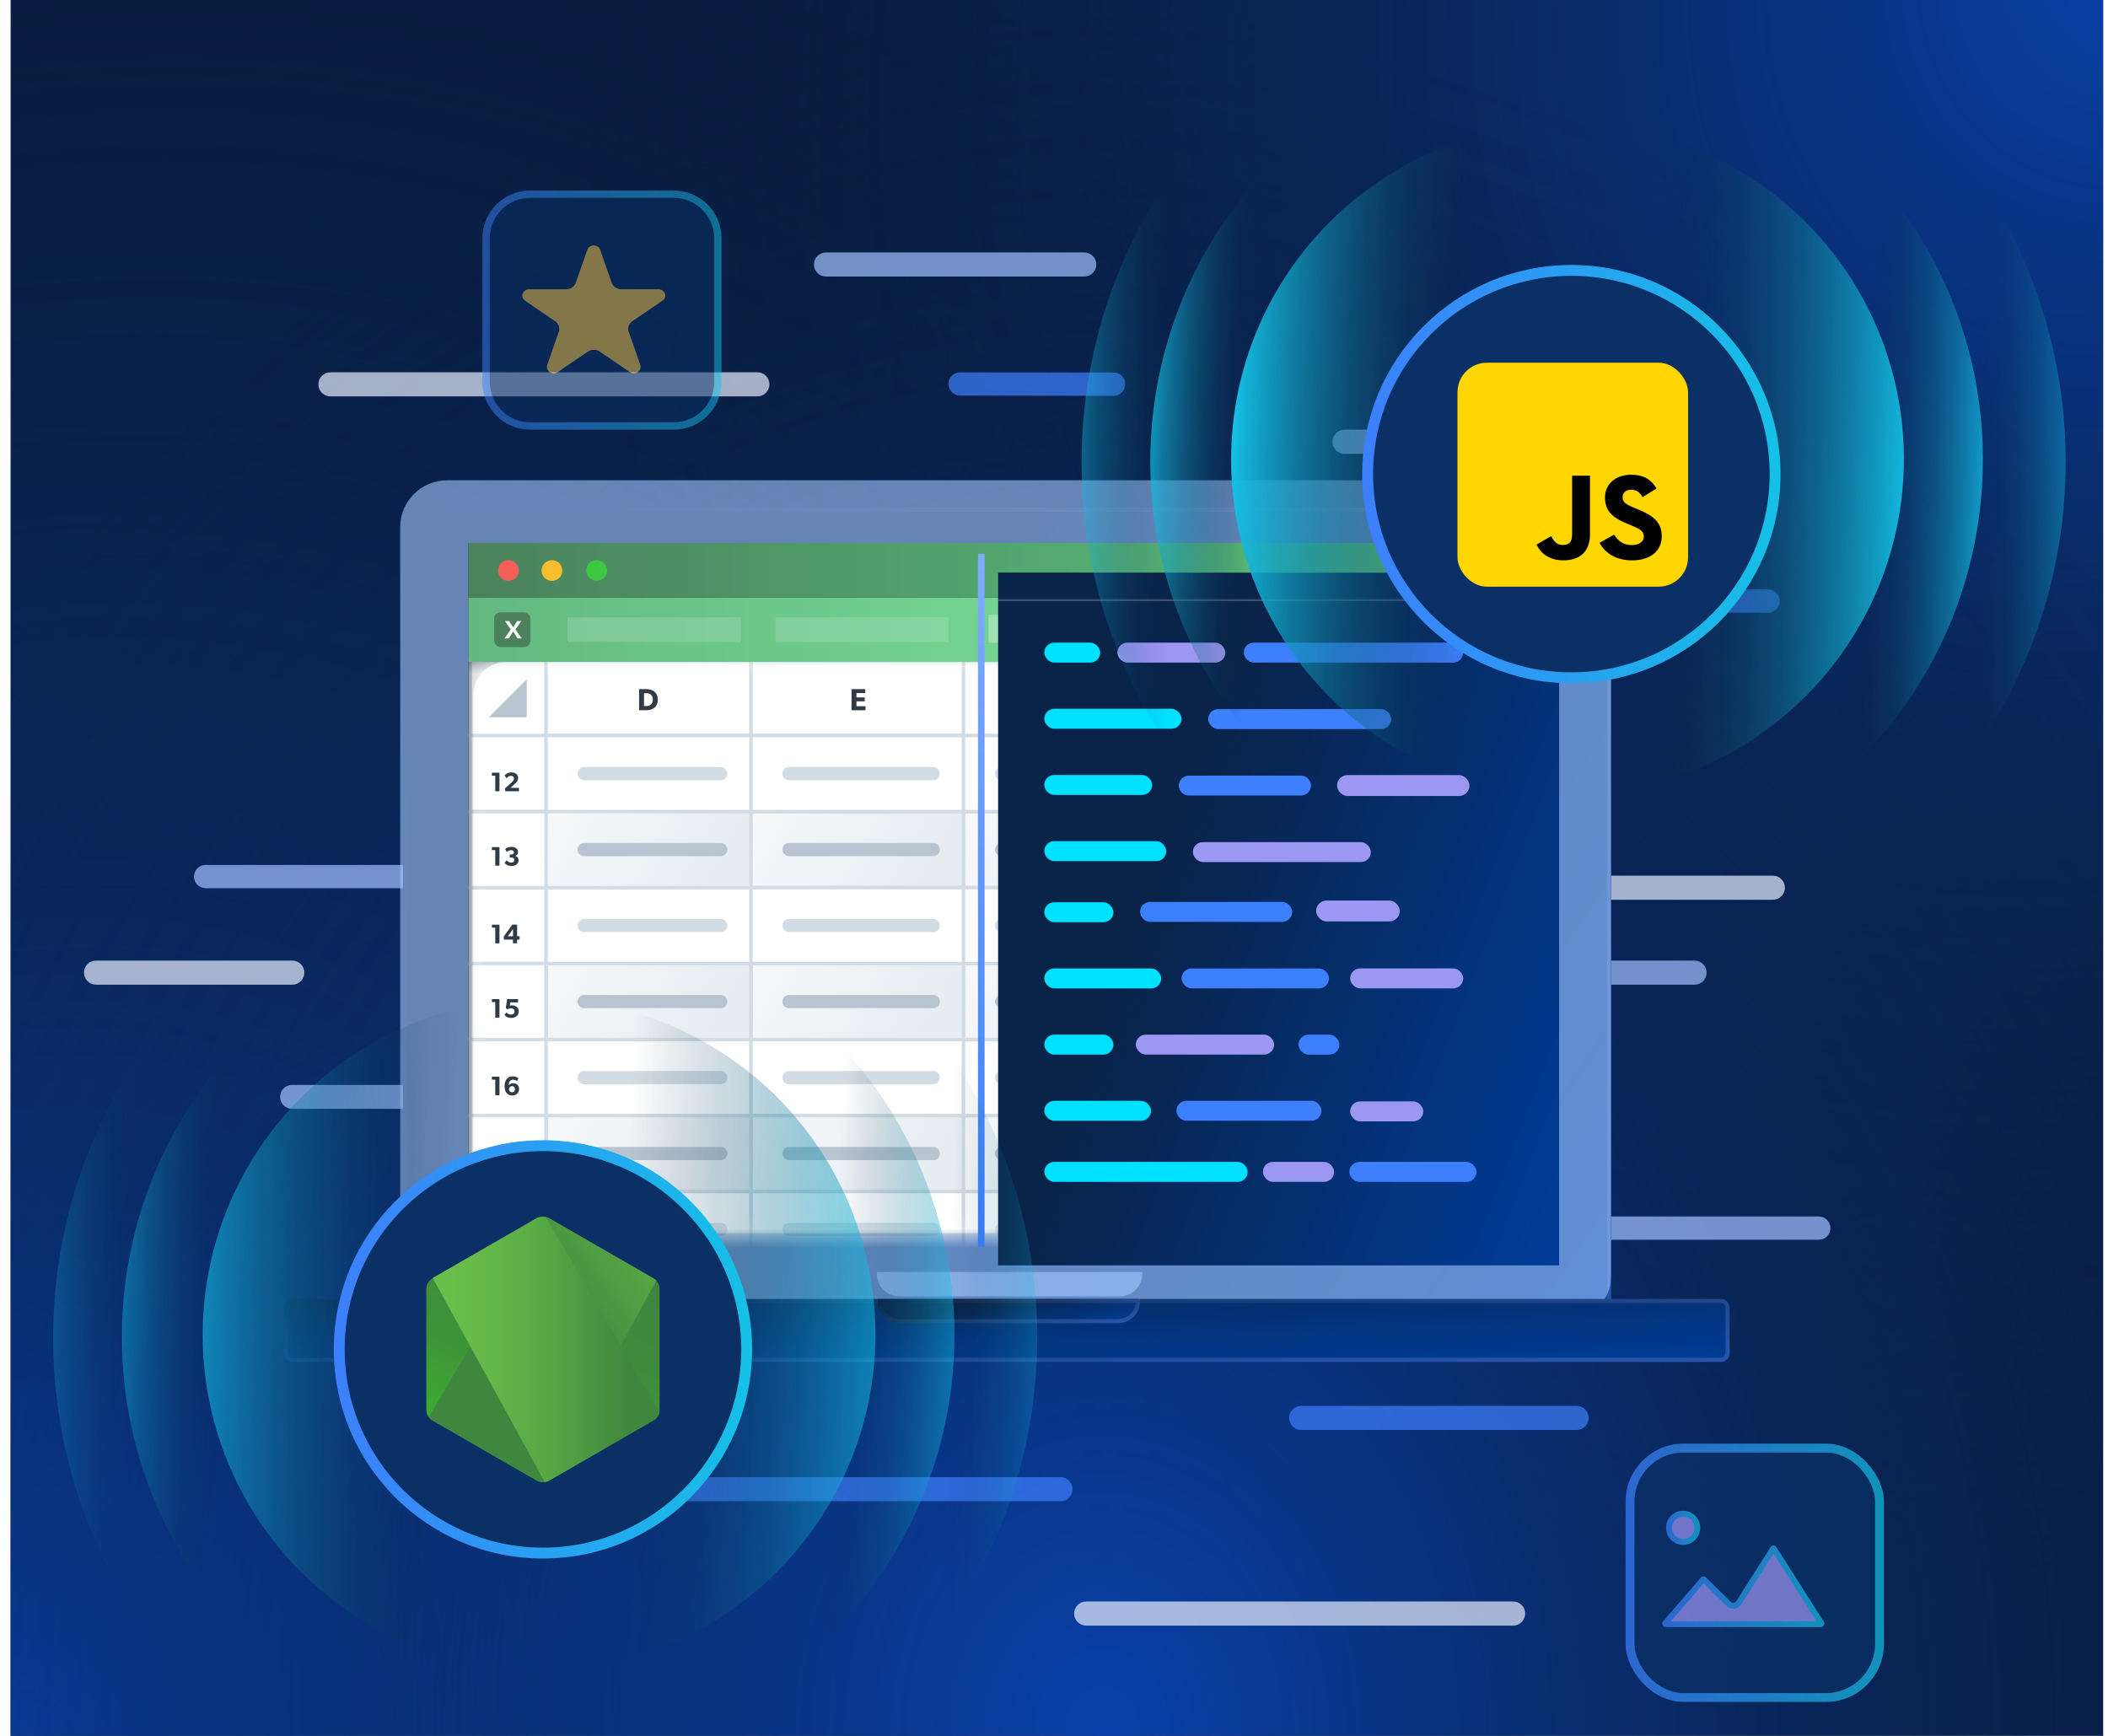 <svg width="136" height="112" viewBox="0 0 136 112" fill="none" xmlns="http://www.w3.org/2000/svg">
<g clip-path="url(#clip0_8216_231)">
<rect width="135" height="112" transform="translate(0.686)" fill="#091E42"/>
<rect width="135" height="112" transform="translate(0.686)" fill="url(#paint0_radial_8216_231)"/>
<rect width="135" height="112" transform="translate(0.686)" fill="url(#paint1_radial_8216_231)"/>
<rect width="135" height="112" transform="translate(0.686)" fill="url(#paint2_radial_8216_231)"/>
<g style="mix-blend-mode:color-dodge" opacity="0.7">
<path d="M48.863 24.02H21.316C20.887 24.02 20.539 24.369 20.539 24.798C20.539 25.227 20.887 25.576 21.316 25.576H48.863C49.292 25.576 49.641 25.227 49.641 24.798C49.641 24.369 49.292 24.02 48.863 24.02Z" fill="#E7EEFF"/>
<path d="M97.622 103.331H70.075C69.646 103.331 69.298 103.679 69.298 104.109C69.298 104.538 69.646 104.886 70.075 104.886H97.622C98.051 104.886 98.399 104.538 98.399 104.109C98.399 103.679 98.051 103.331 97.622 103.331Z" fill="#E7EEFF"/>
<path d="M100.164 72.936H52.846C52.416 72.936 52.068 73.285 52.068 73.714C52.068 74.144 52.416 74.492 52.846 74.492H100.164C100.593 74.492 100.941 74.144 100.941 73.714C100.941 73.285 100.593 72.936 100.164 72.936Z" fill="#9FC0FF"/>
<path d="M69.951 16.288H53.29C52.861 16.288 52.512 16.636 52.512 17.066C52.512 17.495 52.861 17.843 53.29 17.843H69.951C70.381 17.843 70.729 17.495 70.729 17.066C70.729 16.636 70.381 16.288 69.951 16.288Z" fill="#9FC0FF"/>
<path d="M103.401 27.724H86.74C86.31 27.724 85.962 28.072 85.962 28.501C85.962 28.931 86.31 29.279 86.74 29.279H103.401C103.83 29.279 104.178 28.931 104.178 28.501C104.178 28.072 103.83 27.724 103.401 27.724Z" fill="#9FC0FF"/>
<path d="M41.94 90.678H25.945C25.516 90.678 25.168 91.026 25.168 91.456C25.168 91.885 25.516 92.233 25.945 92.233H41.94C42.37 92.233 42.718 91.885 42.718 91.456C42.718 91.026 42.37 90.678 41.94 90.678Z" fill="#9FC0FF"/>
<path d="M40.627 41.613H30.186C29.757 41.613 29.409 41.961 29.409 42.391C29.409 42.82 29.757 43.168 30.186 43.168H40.627C41.057 43.168 41.405 42.82 41.405 42.391C41.405 41.961 41.057 41.613 40.627 41.613Z" fill="#3D7FFC"/>
<path d="M117.341 78.49H59.706C59.291 78.49 58.955 78.826 58.955 79.241C58.955 79.656 59.291 79.992 59.706 79.992H117.341C117.756 79.992 118.092 79.656 118.092 79.241C118.092 78.826 117.756 78.49 117.341 78.49Z" fill="#9FC0FF"/>
<path d="M114.067 38.034L83.717 38.008C83.303 38.008 82.966 38.343 82.966 38.758C82.965 39.172 83.301 39.509 83.716 39.51L114.066 39.535C114.48 39.536 114.817 39.2 114.817 38.786C114.818 38.371 114.482 38.034 114.067 38.034Z" fill="#3D7FFC"/>
<path d="M71.844 24.036L61.945 24.022C61.531 24.021 61.194 24.357 61.193 24.771C61.193 25.186 61.529 25.523 61.943 25.523L71.842 25.538C72.257 25.538 72.593 25.203 72.594 24.788C72.594 24.373 72.259 24.037 71.844 24.036Z" fill="#3D7FFC"/>
<path d="M57.066 84.71H35.962C35.533 84.71 35.185 85.059 35.185 85.488C35.185 85.917 35.533 86.266 35.962 86.266H57.066C57.496 86.266 57.844 85.917 57.844 85.488C57.844 85.059 57.496 84.71 57.066 84.71Z" fill="#E7EEFF"/>
<path d="M55.233 33.836H33.662C33.247 33.836 32.911 34.173 32.911 34.587C32.911 35.002 33.247 35.338 33.662 35.338H55.233C55.647 35.338 55.983 35.002 55.983 34.587C55.983 34.173 55.647 33.836 55.233 33.836Z" fill="#E7EEFF"/>
<path d="M77.185 33.836H61.886C61.471 33.836 61.135 34.173 61.135 34.587C61.135 35.002 61.471 35.338 61.886 35.338H77.185C77.6 35.338 77.936 35.002 77.936 34.587C77.936 34.173 77.6 33.836 77.185 33.836Z" fill="#3D7FFC"/>
<path d="M83.28 42.502H55.733C55.304 42.502 54.956 42.85 54.956 43.279C54.956 43.709 55.304 44.057 55.733 44.057H83.28C83.71 44.057 84.058 43.709 84.058 43.279C84.058 42.85 83.71 42.502 83.28 42.502Z" fill="#9FC0FF"/>
<path d="M57.909 55.806H13.266C12.851 55.806 12.515 56.142 12.515 56.557C12.515 56.972 12.851 57.308 13.266 57.308H57.909C58.324 57.308 58.66 56.972 58.66 56.557C58.66 56.142 58.324 55.806 57.909 55.806Z" fill="#9FC0FF"/>
<path d="M93.42 51.794H30.856C30.442 51.794 30.105 52.131 30.105 52.545C30.105 52.96 30.442 53.296 30.856 53.296H93.42C93.835 53.296 94.171 52.96 94.171 52.545C94.171 52.131 93.835 51.794 93.42 51.794Z" fill="#3D7FFC"/>
<path d="M96.225 56.493H33.662C33.247 56.493 32.911 56.829 32.911 57.243C32.911 57.658 33.247 57.994 33.662 57.994H96.225C96.64 57.994 96.976 57.658 96.976 57.243C96.976 56.829 96.64 56.493 96.225 56.493Z" fill="#9FC0FF"/>
<path d="M114.379 56.499H101.717C101.287 56.499 100.939 56.847 100.939 57.276C100.939 57.706 101.287 58.054 101.717 58.054H114.379C114.809 58.054 115.157 57.706 115.157 57.276C115.157 56.847 114.809 56.499 114.379 56.499Z" fill="#E7EEFF"/>
<path d="M18.858 61.978H6.195C5.765 61.978 5.417 62.327 5.417 62.756C5.417 63.185 5.765 63.534 6.195 63.534H18.858C19.287 63.534 19.635 63.185 19.635 62.756C19.635 62.327 19.287 61.978 18.858 61.978Z" fill="#E7EEFF"/>
<path d="M55.36 61.978H48.473C48.044 61.978 47.696 62.327 47.696 62.756C47.696 63.185 48.044 63.534 48.473 63.534H55.36C55.789 63.534 56.137 63.185 56.137 62.756C56.137 62.327 55.789 61.978 55.36 61.978Z" fill="#E7EEFF"/>
<path d="M77.185 62.046H61.886C61.471 62.046 61.135 62.382 61.135 62.797C61.135 63.211 61.471 63.548 61.886 63.548H77.185C77.6 63.548 77.936 63.211 77.936 62.797C77.936 62.382 77.6 62.046 77.185 62.046Z" fill="#3D7FFC"/>
<path d="M109.325 61.978H84.888C84.459 61.978 84.111 62.327 84.111 62.756C84.111 63.185 84.459 63.534 84.888 63.534H109.325C109.754 63.534 110.102 63.185 110.102 62.756C110.102 62.327 109.754 61.978 109.325 61.978Z" fill="#9FC0FF"/>
<path d="M101.719 90.709H83.947C83.517 90.709 83.169 91.057 83.169 91.486C83.169 91.915 83.517 92.263 83.947 92.263H101.719C102.148 92.263 102.496 91.915 102.496 91.486C102.496 91.057 102.148 90.709 101.719 90.709Z" fill="#3D7FFC"/>
<path d="M68.416 95.307H43.536C43.106 95.307 42.758 95.655 42.758 96.085C42.758 96.514 43.106 96.862 43.536 96.862H68.416C68.846 96.862 69.194 96.514 69.194 96.085C69.194 95.655 68.846 95.307 68.416 95.307Z" fill="#3D7FFC"/>
<path d="M99.695 70.002H18.841C18.415 70.002 18.07 70.347 18.07 70.773C18.07 71.2 18.415 71.545 18.841 71.545H99.695C100.121 71.545 100.466 71.2 100.466 70.773C100.466 70.347 100.121 70.002 99.695 70.002Z" fill="#9FC0FF"/>
</g>
<g filter="url(#filter0_bd_8216_231)">
<path d="M100.925 30.988H29.017C27.347 30.988 25.993 32.34 25.993 34.008V82.46C25.993 84.128 27.347 85.48 29.017 85.48H100.925C102.594 85.48 103.948 84.128 103.948 82.46V34.008C103.948 32.34 102.594 30.988 100.925 30.988Z" fill="url(#paint3_linear_8216_231)"/>
<path d="M29.017 31.122H100.925C102.521 31.122 103.814 32.414 103.814 34.008V82.46C103.814 84.054 102.521 85.346 100.925 85.346H29.017C27.421 85.346 26.127 84.054 26.127 82.46V34.008C26.127 32.414 27.421 31.122 29.017 31.122Z" stroke="url(#paint4_linear_8216_231)" stroke-opacity="0.2" stroke-width="0.267"/>
</g>
<g style="mix-blend-mode:overlay">
<path d="M100.902 30.988H28.85C27.177 30.988 25.82 32.337 25.82 34.001V82.341C25.82 84.005 27.177 85.354 28.85 85.354H100.902C102.575 85.354 103.932 84.005 103.932 82.341V34.001C103.932 32.337 102.575 30.988 100.902 30.988Z" fill="#A2C6FF" fill-opacity="0.6"/>
</g>
<path d="M99.839 35.05H30.216V79.579H99.839V35.05Z" fill="#24303E"/>
<g filter="url(#filter1_bd_8216_231)">
<path d="M111.588 82.651C111.588 82.317 111.352 82.046 111.061 82.046H64.955H18.849C18.558 82.046 18.322 82.317 18.322 82.651V85.502C18.322 85.836 18.558 86.107 18.849 86.107H111.061C111.352 86.107 111.588 85.836 111.588 85.502V82.651Z" fill="url(#paint5_linear_8216_231)"/>
<path d="M111.061 82.18C111.261 82.18 111.454 82.373 111.454 82.651V85.502C111.454 85.78 111.261 85.974 111.061 85.974H18.849C18.648 85.974 18.456 85.78 18.456 85.502V82.651C18.456 82.373 18.648 82.18 18.849 82.18H64.955H111.061Z" stroke="url(#paint6_linear_8216_231)" stroke-opacity="0.2" stroke-width="0.267"/>
</g>
<g filter="url(#filter2_bd_8216_231)">
<path d="M56.616 82.046H73.427C73.498 82.046 73.556 82.104 73.556 82.175C73.556 82.556 73.404 82.921 73.134 83.191C72.865 83.46 72.499 83.612 72.117 83.612H58.058C57.676 83.612 57.31 83.46 57.041 83.191C56.771 82.921 56.619 82.556 56.619 82.175V82.049C56.619 82.047 56.618 82.046 56.616 82.046Z" fill="url(#paint7_linear_8216_231)"/>
<path d="M57.135 83.096C56.892 82.853 56.754 82.523 56.753 82.18H73.422C73.421 82.523 73.284 82.853 73.04 83.096C72.795 83.341 72.463 83.478 72.117 83.478H58.058C57.712 83.478 57.38 83.341 57.135 83.096Z" stroke="url(#paint8_linear_8216_231)" stroke-opacity="0.2" stroke-width="0.267"/>
</g>
<g style="mix-blend-mode:overlay">
<path d="M56.565 82.073H73.687V82.202C73.687 82.583 73.534 82.949 73.261 83.218C72.989 83.488 72.619 83.639 72.233 83.639H58.023C57.637 83.639 57.267 83.488 56.995 83.218C56.722 82.949 56.569 82.583 56.569 82.202V82.073H56.565Z" fill="#A2C6FF" fill-opacity="0.6"/>
</g>
<path d="M30.647 44.837C30.647 43.724 31.549 42.822 32.662 42.822H97.969V79.461H30.647V44.837Z" fill="white" stroke="#D2DCE4" stroke-width="0.221"/>
<rect x="96.001" y="49.917" width="0.979" height="4.903" rx="0.49" fill="#D2DCE4"/>
<mask id="mask0_8216_231" style="mask-type:alpha" maskUnits="userSpaceOnUse" x="30" y="42" width="66" height="38">
<rect x="30.16" y="42.39" width="64.982" height="37.181" fill="#D9D9D9"/>
</mask>
<g mask="url(#mask0_8216_231)">
<path d="M30.336 47.465L30.336 42.562L35.233 42.562L35.233 47.465L30.336 47.465Z" fill="white" stroke="#D2DCE4" stroke-width="0.22"/>
<path d="M30.336 52.364L30.336 47.461L35.233 47.461L35.233 52.364L30.336 52.364Z" fill="white" stroke="#D2DCE4" stroke-width="0.22"/>
<path d="M30.336 71.978L30.336 67.075L35.233 67.075L35.233 71.978L30.336 71.978Z" fill="white" stroke="#D2DCE4" stroke-width="0.22"/>
<path d="M30.336 62.174L30.336 57.271L35.233 57.271L35.233 62.174L30.336 62.174Z" fill="white" stroke="#D2DCE4" stroke-width="0.22"/>
<path d="M30.336 81.782L30.336 76.879L35.233 76.879L35.233 81.782L30.336 81.782Z" fill="white" stroke="#D2DCE4" stroke-width="0.22"/>
<path d="M30.336 57.27L30.336 52.367L35.233 52.367L35.233 57.27L30.336 57.27Z" fill="white" stroke="#D2DCE4" stroke-width="0.22"/>
<path d="M30.336 76.883L30.336 71.98L35.233 71.98L35.233 76.883L30.336 76.883Z" fill="white" stroke="#D2DCE4" stroke-width="0.22"/>
<path d="M30.336 67.071L30.336 62.168L35.233 62.168L35.233 67.071L30.336 67.071Z" fill="white" stroke="#D2DCE4" stroke-width="0.22"/>
<path d="M32.223 51.052H31.952V50.047H31.735V49.854H32.223V51.052ZM33.483 51.052H32.605L32.572 50.875L32.978 50.509C33.091 50.406 33.159 50.328 33.159 50.226C33.159 50.123 33.084 50.057 32.966 50.057C32.846 50.057 32.742 50.135 32.676 50.219L32.558 50.035C32.573 49.998 32.721 49.837 32.992 49.837C33.263 49.837 33.428 49.981 33.428 50.191C33.428 50.401 33.272 50.526 33.176 50.611L32.928 50.835H33.483V51.052Z" fill="#303B45"/>
<path d="M32.223 70.666H31.952V69.661H31.735V69.468H32.223V70.666ZM33.49 70.258C33.49 70.495 33.322 70.686 33.042 70.686C32.841 70.686 32.719 70.576 32.657 70.486C32.598 70.403 32.554 70.276 32.554 70.083C32.554 69.868 32.615 69.701 32.714 69.599C32.806 69.501 32.922 69.451 33.081 69.451C33.244 69.451 33.365 69.506 33.452 69.567L33.35 69.751C33.292 69.706 33.19 69.663 33.093 69.663C33.014 69.663 32.962 69.689 32.916 69.734C32.865 69.784 32.82 69.883 32.82 70.015C32.853 69.979 32.936 69.892 33.122 69.892C33.308 69.892 33.49 70.022 33.49 70.258ZM33.225 70.278C33.225 70.173 33.155 70.079 33.034 70.079C32.91 70.079 32.839 70.173 32.839 70.278C32.839 70.383 32.91 70.475 33.034 70.475C33.155 70.475 33.225 70.383 33.225 70.278Z" fill="#303B45"/>
<path d="M32.223 60.861H31.952V59.856H31.735V59.663H32.223V60.861ZM33.522 60.622H33.362V60.861H33.091V60.622H32.507V60.417L33.051 59.66H33.362V60.405H33.522V60.622ZM33.098 60.41V59.946L32.763 60.41H33.098Z" fill="#303B45"/>
<path d="M32.223 80.47H31.952V79.464H31.735V79.271H32.223V80.47ZM33.471 80.131C33.471 80.369 33.263 80.489 33.013 80.489C32.763 80.489 32.554 80.369 32.554 80.131C32.554 79.985 32.638 79.886 32.77 79.844V79.841C32.683 79.81 32.587 79.739 32.587 79.584C32.587 79.367 32.783 79.254 33.013 79.254C33.24 79.254 33.437 79.367 33.437 79.584C33.437 79.74 33.343 79.811 33.256 79.841V79.846C33.386 79.886 33.471 79.985 33.471 80.131ZM33.171 79.605C33.171 79.511 33.105 79.459 33.013 79.459C32.919 79.459 32.855 79.511 32.855 79.605C32.855 79.697 32.919 79.749 33.013 79.749C33.105 79.749 33.171 79.697 33.171 79.605ZM33.199 80.105C33.199 79.997 33.117 79.935 33.013 79.935C32.907 79.935 32.827 79.997 32.827 80.105C32.827 80.213 32.91 80.275 33.013 80.275C33.115 80.275 33.199 80.213 33.199 80.105Z" fill="#303B45"/>
<path d="M32.223 55.856H31.952V54.851H31.735V54.658H32.223V55.856ZM33.459 55.506C33.459 55.745 33.239 55.876 32.992 55.876C32.744 55.876 32.596 55.737 32.554 55.676L32.683 55.509C32.731 55.568 32.86 55.658 32.976 55.658C33.094 55.658 33.186 55.598 33.186 55.49C33.186 55.384 33.103 55.328 32.995 55.328H32.889V55.132H32.995C33.089 55.132 33.155 55.085 33.155 54.992C33.155 54.898 33.077 54.851 32.981 54.851C32.886 54.851 32.792 54.889 32.695 54.967L32.591 54.79C32.674 54.717 32.785 54.641 33.004 54.641C33.221 54.641 33.421 54.759 33.421 54.96C33.421 55.12 33.329 55.19 33.249 55.223V55.228C33.35 55.254 33.459 55.349 33.459 55.506Z" fill="#303B45"/>
<path d="M32.223 75.47H31.952V74.464H31.735V74.271H32.223V75.47ZM33.504 74.438L32.971 75.47H32.676L33.202 74.487H32.573V74.271H33.428L33.504 74.438Z" fill="#303B45"/>
<path d="M32.223 65.661H31.952V64.656H31.735V64.463H32.223V65.661ZM33.468 65.26C33.468 65.54 33.226 65.68 32.988 65.68C32.749 65.68 32.603 65.571 32.547 65.484L32.676 65.319C32.742 65.411 32.867 65.463 32.969 65.463C33.072 65.463 33.195 65.404 33.195 65.26C33.195 65.118 33.077 65.058 32.969 65.058C32.891 65.058 32.804 65.083 32.751 65.121L32.629 65.048L32.721 64.463H33.423V64.678H32.924L32.889 64.894C32.926 64.878 32.971 64.868 33.049 64.868C33.232 64.868 33.468 64.982 33.468 65.26Z" fill="#303B45"/>
<rect x="35.236" y="47.465" width="4.903" height="13.221" transform="rotate(-90 35.236 47.465)" fill="white" stroke="#D2DCE4" stroke-width="0.22"/>
<rect x="48.454" y="47.465" width="4.903" height="13.71" transform="rotate(-90 48.454 47.465)" fill="white" stroke="#D2DCE4" stroke-width="0.22"/>
<rect x="62.163" y="47.465" width="4.903" height="13.71" transform="rotate(-90 62.163 47.465)" fill="white" stroke="#D2DCE4" stroke-width="0.22"/>
<rect x="75.872" y="47.465" width="4.903" height="13.71" transform="rotate(-90 75.872 47.465)" fill="white" stroke="#D2DCE4" stroke-width="0.22"/>
<rect x="89.587" y="47.465" width="4.903" height="13.221" transform="rotate(-90 89.587 47.465)" fill="white" stroke="#D2DCE4" stroke-width="0.22"/>
<rect x="35.236" y="57.27" width="4.903" height="13.221" transform="rotate(-90 35.236 57.27)" fill="url(#paint9_linear_8216_231)" fill-opacity="0.5"/>
<rect x="35.236" y="67.071" width="4.903" height="13.221" transform="rotate(-90 35.236 67.071)" fill="url(#paint10_linear_8216_231)" fill-opacity="0.5" stroke="#D2DCE4" stroke-width="0.22"/>
<rect x="35.236" y="76.883" width="4.903" height="13.221" transform="rotate(-90 35.236 76.883)" fill="url(#paint11_linear_8216_231)" fill-opacity="0.5" stroke="#D2DCE4" stroke-width="0.22"/>
<rect x="48.454" y="57.27" width="4.903" height="13.71" transform="rotate(-90 48.454 57.27)" fill="url(#paint12_linear_8216_231)" fill-opacity="0.5" stroke="#D2DCE4" stroke-width="0.22"/>
<rect x="48.454" y="67.071" width="4.903" height="13.71" transform="rotate(-90 48.454 67.071)" fill="url(#paint13_linear_8216_231)" fill-opacity="0.5" stroke="#D2DCE4" stroke-width="0.22"/>
<rect x="48.454" y="76.883" width="4.903" height="13.71" transform="rotate(-90 48.454 76.883)" fill="url(#paint14_linear_8216_231)" fill-opacity="0.5" stroke="#D2DCE4" stroke-width="0.22"/>
<rect x="62.163" y="57.27" width="4.903" height="13.71" transform="rotate(-90 62.163 57.27)" fill="url(#paint15_linear_8216_231)" fill-opacity="0.5" stroke="#D2DCE4" stroke-width="0.22"/>
<path d="M62.163 67.071L62.163 62.168L75.873 62.168L75.873 67.071L62.163 67.071Z" fill="url(#paint16_linear_8216_231)" fill-opacity="0.5" stroke="#D2DCE4" stroke-width="0.22"/>
<rect x="62.163" y="76.883" width="4.903" height="13.71" transform="rotate(-90 62.163 76.883)" fill="url(#paint17_linear_8216_231)" fill-opacity="0.5" stroke="#D2DCE4" stroke-width="0.22"/>
<rect x="75.872" y="57.27" width="4.903" height="13.71" transform="rotate(-90 75.872 57.27)" fill="#D2DCE4" fill-opacity="0.5" stroke="#D2DCE4" stroke-width="0.22"/>
<rect x="75.872" y="67.075" width="4.903" height="13.71" transform="rotate(-90 75.872 67.075)" fill="#D2DCE4" fill-opacity="0.5" stroke="#D2DCE4" stroke-width="0.22"/>
<rect x="75.872" y="76.883" width="4.903" height="13.71" transform="rotate(-90 75.872 76.883)" fill="#D2DCE4" fill-opacity="0.5" stroke="#D2DCE4" stroke-width="0.22"/>
<rect x="89.587" y="57.27" width="4.903" height="13.221" transform="rotate(-90 89.587 57.27)" fill="#D2DCE4" fill-opacity="0.5" stroke="#D2DCE4" stroke-width="0.22"/>
<rect x="89.587" y="67.075" width="4.903" height="13.221" transform="rotate(-90 89.587 67.075)" fill="#D2DCE4" fill-opacity="0.5" stroke="#D2DCE4" stroke-width="0.22"/>
<rect x="89.587" y="76.883" width="4.903" height="13.221" transform="rotate(-90 89.587 76.883)" fill="#D2DCE4" fill-opacity="0.5" stroke="#D2DCE4" stroke-width="0.22"/>
<rect x="35.236" y="52.364" width="4.903" height="13.221" transform="rotate(-90 35.236 52.364)" fill="white" stroke="#D2DCE4" stroke-width="0.22"/>
<rect x="35.236" y="62.174" width="4.903" height="13.221" transform="rotate(-90 35.236 62.174)" fill="white" stroke="#D2DCE4" stroke-width="0.22"/>
<rect x="35.236" y="71.978" width="4.903" height="13.221" transform="rotate(-90 35.236 71.978)" fill="white" stroke="#D2DCE4" stroke-width="0.22"/>
<rect x="35.236" y="81.782" width="4.903" height="13.221" transform="rotate(-90 35.236 81.782)" fill="white" stroke="#D2DCE4" stroke-width="0.22"/>
<rect x="48.454" y="52.364" width="4.903" height="13.71" transform="rotate(-90 48.454 52.364)" fill="white" stroke="#D2DCE4" stroke-width="0.22"/>
<rect x="48.454" y="62.174" width="4.903" height="13.71" transform="rotate(-90 48.454 62.174)" fill="white" stroke="#D2DCE4" stroke-width="0.22"/>
<rect x="48.454" y="71.978" width="4.903" height="13.71" transform="rotate(-90 48.454 71.978)" fill="white" stroke="#D2DCE4" stroke-width="0.22"/>
<rect x="48.454" y="81.782" width="4.903" height="13.71" transform="rotate(-90 48.454 81.782)" fill="white" stroke="#D2DCE4" stroke-width="0.22"/>
<rect x="62.163" y="52.364" width="4.903" height="13.71" transform="rotate(-90 62.163 52.364)" fill="white" stroke="#D2DCE4" stroke-width="0.22"/>
<rect x="62.163" y="62.174" width="4.903" height="13.71" transform="rotate(-90 62.163 62.174)" fill="white" stroke="#D2DCE4" stroke-width="0.22"/>
<rect x="62.163" y="71.978" width="4.903" height="13.71" transform="rotate(-90 62.163 71.978)" fill="white" stroke="#D2DCE4" stroke-width="0.22"/>
<rect x="62.163" y="81.782" width="4.903" height="13.71" transform="rotate(-90 62.163 81.782)" fill="white" stroke="#D2DCE4" stroke-width="0.22"/>
<rect x="75.872" y="52.366" width="4.903" height="13.71" transform="rotate(-90 75.872 52.366)" fill="white" stroke="#D2DCE4" stroke-width="0.22"/>
<rect x="75.872" y="62.174" width="4.903" height="13.71" transform="rotate(-90 75.872 62.174)" fill="white" stroke="#D2DCE4" stroke-width="0.22"/>
<rect x="75.872" y="71.978" width="4.903" height="13.71" transform="rotate(-90 75.872 71.978)" fill="white" stroke="#D2DCE4" stroke-width="0.22"/>
<rect x="75.872" y="81.782" width="4.903" height="13.71" transform="rotate(-90 75.872 81.782)" fill="white" stroke="#D2DCE4" stroke-width="0.22"/>
<rect x="89.587" y="52.366" width="4.903" height="13.221" transform="rotate(-90 89.587 52.366)" fill="white" stroke="#D2DCE4" stroke-width="0.22"/>
<rect x="89.587" y="62.174" width="4.903" height="13.221" transform="rotate(-90 89.587 62.174)" fill="white" stroke="#D2DCE4" stroke-width="0.22"/>
<rect x="89.587" y="71.978" width="4.903" height="13.221" transform="rotate(-90 89.587 71.978)" fill="white" stroke="#D2DCE4" stroke-width="0.22"/>
<rect x="89.587" y="81.782" width="4.903" height="13.221" transform="rotate(-90 89.587 81.782)" fill="white" stroke="#D2DCE4" stroke-width="0.22"/>
<path d="M37.687 54.817H46.501" stroke="#B8C4D0" stroke-width="0.85" stroke-linecap="round"/>
<path d="M37.687 64.622H46.501" stroke="#B8C4D0" stroke-width="0.85" stroke-linecap="round"/>
<path d="M37.687 74.428H46.501" stroke="#B8C4D0" stroke-width="0.85" stroke-linecap="round"/>
<path d="M50.905 54.817H60.209" stroke="#B8C4D0" stroke-width="0.85" stroke-linecap="round"/>
<path d="M50.905 64.622H60.209" stroke="#B8C4D0" stroke-width="0.85" stroke-linecap="round"/>
<path d="M50.905 74.428H60.209" stroke="#B8C4D0" stroke-width="0.85" stroke-linecap="round"/>
<path d="M64.621 54.817H73.435" stroke="#B8C4D0" stroke-width="0.85" stroke-linecap="round"/>
<path d="M64.621 64.622H73.435" stroke="#B8C4D0" stroke-width="0.849" stroke-linecap="round"/>
<path d="M64.621 74.428H73.435" stroke="#B8C4D0" stroke-width="0.85" stroke-linecap="round"/>
<path d="M77.837 54.817H87.14" stroke="#B8C4D0" stroke-width="0.85" stroke-linecap="round"/>
<path d="M77.837 64.622H87.14" stroke="#B8C4D0" stroke-width="0.85" stroke-linecap="round"/>
<path d="M77.837 74.428H87.14" stroke="#B8C4D0" stroke-width="0.85" stroke-linecap="round"/>
<path d="M92.039 54.817H100.363" stroke="#B8C4D0" stroke-width="0.85" stroke-linecap="round"/>
<path d="M92.039 64.622H100.363" stroke="#B8C4D0" stroke-width="0.85" stroke-linecap="round"/>
<path d="M92.039 74.428H100.363" stroke="#B8C4D0" stroke-width="0.85" stroke-linecap="round"/>
<path d="M37.687 49.915H46.501" stroke="#D2DCE4" stroke-width="0.85" stroke-linecap="round"/>
<path d="M37.687 59.718H46.501" stroke="#D2DCE4" stroke-width="0.85" stroke-linecap="round"/>
<path d="M37.687 69.528H46.501" stroke="#D2DCE4" stroke-width="0.85" stroke-linecap="round"/>
<path d="M37.687 79.332H46.501" stroke="#D2DCE4" stroke-width="0.85" stroke-linecap="round"/>
<path d="M50.905 49.915H60.209" stroke="#D2DCE4" stroke-width="0.85" stroke-linecap="round"/>
<path d="M50.905 59.718H60.209" stroke="#D2DCE4" stroke-width="0.85" stroke-linecap="round"/>
<path d="M50.905 69.528H60.209" stroke="#D2DCE4" stroke-width="0.85" stroke-linecap="round"/>
<path d="M50.905 79.332H60.209" stroke="#D2DCE4" stroke-width="0.85" stroke-linecap="round"/>
<path d="M64.621 49.915H73.435" stroke="#D2DCE4" stroke-width="0.85" stroke-linecap="round"/>
<path d="M64.621 59.718H73.435" stroke="#D2DCE4" stroke-width="0.85" stroke-linecap="round"/>
<path d="M64.621 69.528H73.435" stroke="#D2DCE4" stroke-width="0.85" stroke-linecap="round"/>
<path d="M64.621 79.332H73.435" stroke="#D2DCE4" stroke-width="0.85" stroke-linecap="round"/>
<path d="M77.837 49.915H87.14" stroke="#D2DCE4" stroke-width="0.85" stroke-linecap="round"/>
<path d="M77.837 59.718H87.14" stroke="#D2DCE4" stroke-width="0.85" stroke-linecap="round"/>
<path d="M77.837 69.528H87.14" stroke="#D2DCE4" stroke-width="0.85" stroke-linecap="round"/>
<path d="M77.837 79.332H87.14" stroke="#D2DCE4" stroke-width="0.85" stroke-linecap="round"/>
<path d="M92.039 49.915H100.363" stroke="#D2DCE4" stroke-width="0.85" stroke-linecap="round"/>
<path d="M92.039 59.718H100.363" stroke="#D2DCE4" stroke-width="0.85" stroke-linecap="round"/>
<path d="M92.039 69.528H100.363" stroke="#D2DCE4" stroke-width="0.85" stroke-linecap="round"/>
<path d="M92.039 79.332H100.363" stroke="#D2DCE4" stroke-width="0.85" stroke-linecap="round"/>
<path d="M33.983 46.278V43.826L31.534 46.278H33.983Z" fill="#B8C4D0"/>
<path d="M42.44 45.145C42.44 45.409 42.334 45.567 42.219 45.664C42.107 45.759 41.931 45.826 41.694 45.826H41.232V44.464H41.694C41.931 44.464 42.107 44.531 42.219 44.627C42.334 44.722 42.44 44.88 42.44 45.145ZM42.117 45.145C42.117 44.977 42.053 44.88 41.996 44.825C41.939 44.772 41.844 44.728 41.712 44.728H41.55V45.555H41.712C41.844 45.555 41.939 45.512 41.996 45.456C42.053 45.403 42.117 45.312 42.117 45.145Z" fill="#303B45"/>
<path d="M55.837 45.826H54.937V44.464H55.82V44.718H55.255V44.997H55.788V45.251H55.255V45.567H55.837V45.826Z" fill="#303B45"/>
<path d="M69.504 44.718H68.971V45.052H69.472V45.306H68.971V45.826H68.653V44.464H69.504V44.718Z" fill="#303B45"/>
<path d="M83.607 45.615C83.538 45.677 83.376 45.848 83.001 45.848C82.624 45.848 82.293 45.6 82.293 45.146C82.293 44.692 82.624 44.445 83.005 44.445C83.367 44.445 83.522 44.634 83.566 44.682L83.355 44.865C83.297 44.802 83.191 44.709 83.005 44.709C82.786 44.709 82.616 44.869 82.616 45.146C82.616 45.422 82.79 45.582 83.011 45.582C83.232 45.582 83.295 45.495 83.295 45.495V45.294H83.009V45.051H83.607V45.615Z" fill="#303B45"/>
</g>
<path d="M95.2 79.571V42.565" stroke="#D2DCE4" stroke-width="0.213"/>
<rect x="30.221" y="38.551" width="67.732" height="4.159" fill="url(#paint18_linear_8216_231)"/>
<path d="M30.216 35.033H97.948V38.552H30.216V35.033Z" fill="url(#paint19_linear_8216_231)"/>
<path d="M33.47 36.809C33.471 36.941 33.432 37.071 33.358 37.181C33.285 37.29 33.181 37.376 33.059 37.427C32.937 37.478 32.802 37.491 32.672 37.466C32.543 37.44 32.423 37.377 32.33 37.283C32.236 37.19 32.172 37.071 32.147 36.942C32.121 36.812 32.134 36.678 32.184 36.556C32.235 36.434 32.321 36.33 32.43 36.256C32.54 36.183 32.67 36.144 32.802 36.144C32.978 36.145 33.148 36.215 33.273 36.34C33.398 36.464 33.468 36.633 33.47 36.809Z" fill="#F66058"/>
<path d="M36.278 36.809C36.279 36.941 36.24 37.071 36.166 37.181C36.093 37.291 35.989 37.376 35.867 37.427C35.744 37.478 35.61 37.491 35.48 37.465C35.35 37.44 35.231 37.376 35.138 37.283C35.044 37.189 34.98 37.07 34.955 36.941C34.929 36.811 34.942 36.677 34.993 36.555C35.044 36.433 35.13 36.329 35.24 36.255C35.35 36.182 35.479 36.143 35.612 36.144C35.699 36.143 35.786 36.16 35.867 36.193C35.948 36.227 36.022 36.276 36.084 36.338C36.146 36.4 36.195 36.473 36.229 36.554C36.262 36.635 36.279 36.722 36.278 36.809Z" fill="#F9BD2E"/>
<path d="M39.165 36.809C39.165 36.941 39.126 37.071 39.053 37.181C38.98 37.29 38.876 37.376 38.754 37.427C38.631 37.478 38.497 37.491 38.367 37.466C38.237 37.44 38.118 37.377 38.025 37.283C37.931 37.19 37.867 37.071 37.841 36.942C37.815 36.812 37.828 36.678 37.879 36.556C37.929 36.434 38.015 36.33 38.125 36.256C38.235 36.183 38.364 36.144 38.497 36.144C38.673 36.145 38.842 36.215 38.967 36.34C39.092 36.464 39.163 36.633 39.165 36.809Z" fill="#3CC840"/>
<rect x="31.877" y="39.511" width="2.348" height="2.239" rx="0.415" fill="#4B825D"/>
<path d="M33.107 40.745L33.388 41.191H33.664L33.255 40.614L33.638 40.072H33.364L33.105 40.476L32.846 40.072H32.573L32.955 40.612L32.546 41.191H32.821L33.107 40.745Z" fill="white"/>
<rect opacity="0.3" x="89.967" y="39.833" width="7.987" height="1.6" fill="white"/>
<rect opacity="0.3" x="76.55" y="39.833" width="11.182" height="1.6" fill="white"/>
<rect opacity="0.15" x="50.031" y="39.833" width="11.182" height="1.6" fill="white"/>
<rect opacity="0.3" x="63.774" y="39.665" width="10.794" height="1.799" fill="white"/>
<rect opacity="0.15" x="36.608" y="39.833" width="11.182" height="1.6" fill="white"/>
<g filter="url(#filter3_bd_8216_231)">
<path d="M64.394 35.175L100.591 35.195V79.88H64.394V35.175Z" fill="url(#paint20_linear_8216_231)"/>
</g>
<line x1="64.394" y1="38.723" x2="100.501" y2="38.723" stroke="white" stroke-opacity="0.2" stroke-width="0.129"/>
<g filter="url(#filter4_d_8216_231)">
<path d="M64.394 35.177L64.394 79.884" stroke="url(#paint21_linear_8216_231)" stroke-width="0.427"/>
</g>
<rect x="67.372" y="41.464" width="3.608" height="1.287" rx="0.643" fill="#00E0FF"/>
<rect x="72.091" y="41.464" width="6.961" height="1.287" rx="0.643" fill="#9D97F4"/>
<rect x="67.372" y="45.734" width="8.857" height="1.287" rx="0.643" fill="#00E0FF"/>
<rect x="77.946" y="45.754" width="11.809" height="1.287" rx="0.643" fill="#3D7FFC"/>
<rect x="80.242" y="41.464" width="14.156" height="1.287" rx="0.643" fill="#3D7FFC"/>
<rect x="73.277" y="66.756" width="8.925" height="1.287" rx="0.643" fill="#9D97F4"/>
<rect x="67.372" y="71.026" width="6.889" height="1.287" rx="0.643" fill="#00E0FF"/>
<rect x="67.372" y="74.968" width="13.122" height="1.287" rx="0.643" fill="#00E0FF"/>
<rect x="81.478" y="74.968" width="4.593" height="1.287" rx="0.643" fill="#9D97F4"/>
<rect x="87.055" y="74.968" width="8.201" height="1.287" rx="0.643" fill="#3D7FFC"/>
<rect x="67.372" y="50.004" width="6.961" height="1.287" rx="0.643" fill="#00E0FF"/>
<rect x="73.55" y="58.194" width="9.817" height="1.287" rx="0.643" fill="#3D7FFC"/>
<path d="M76.051 50.687C76.051 50.331 76.339 50.044 76.694 50.044H83.936C84.292 50.044 84.58 50.331 84.58 50.687C84.58 51.042 84.292 51.33 83.936 51.33H76.694C76.339 51.33 76.051 51.042 76.051 50.687Z" fill="#3D7FFC"/>
<rect x="67.372" y="58.216" width="4.462" height="1.287" rx="0.643" fill="#00E0FF"/>
<rect x="67.372" y="66.756" width="4.462" height="1.287" rx="0.643" fill="#00E0FF"/>
<rect x="75.901" y="71.026" width="9.355" height="1.287" rx="0.643" fill="#3D7FFC"/>
<rect x="87.106" y="71.064" width="4.719" height="1.287" rx="0.643" fill="#9D97F4"/>
<rect x="67.372" y="54.274" width="7.873" height="1.287" rx="0.643" fill="#00E0FF"/>
<rect x="76.96" y="54.334" width="11.481" height="1.287" rx="0.643" fill="#9D97F4"/>
<rect x="86.261" y="50.009" width="8.545" height="1.349" rx="0.675" fill="#9D97F4"/>
<rect x="84.912" y="58.104" width="5.397" height="1.349" rx="0.675" fill="#9D97F4"/>
<rect x="87.106" y="62.484" width="7.293" height="1.287" rx="0.643" fill="#9D97F4"/>
<rect x="83.775" y="66.756" width="2.638" height="1.287" rx="0.643" fill="#3D7FFC"/>
<rect x="67.372" y="62.486" width="7.545" height="1.287" rx="0.643" fill="#00E0FF"/>
<rect x="76.229" y="62.486" width="9.513" height="1.287" rx="0.643" fill="#3D7FFC"/>
<g opacity="0.6" clip-path="url(#clip1_8216_231)">
<path opacity="0.4" d="M34.556 118.53C17.028 118.197 3.095 103.498 3.436 85.7C3.777 67.902 18.263 53.744 35.791 54.078C53.319 54.412 67.252 69.11 66.911 86.908C66.57 104.706 52.084 118.864 34.556 118.53Z" fill="url(#paint22_linear_8216_231)"/>
<ellipse opacity="0.7" cx="27.221" cy="26.86" rx="27.221" ry="26.86" transform="matrix(-0.061 0.998 -0.998 -0.06 63.188 60.641)" fill="url(#paint23_linear_8216_231)"/>
<ellipse cx="21.669" cy="21.705" rx="21.669" ry="21.705" transform="matrix(-0.061 0.998 -0.998 -0.06 57.762 65.788)" fill="url(#paint24_linear_8216_231)"/>
</g>
<g clip-path="url(#clip2_8216_231)">
<circle cx="35.029" cy="87.064" r="13.143" fill="#0A3066" stroke="url(#paint25_linear_8216_231)" stroke-width="0.702"/>
<g clip-path="url(#clip3_8216_231)">
<path fill-rule="evenodd" clip-rule="evenodd" d="M35.435 78.605C35.184 78.46 34.875 78.46 34.624 78.605L27.907 82.481C27.656 82.626 27.502 82.894 27.502 83.184V90.942C27.502 91.231 27.656 91.499 27.907 91.644L34.624 95.523C34.875 95.668 35.184 95.668 35.435 95.523L42.15 91.644C42.401 91.499 42.556 91.231 42.556 90.942V83.183C42.556 82.894 42.401 82.626 42.15 82.481L35.435 78.605Z" fill="url(#paint26_linear_8216_231)"/>
<path d="M42.163 82.481L35.428 78.605C35.362 78.567 35.29 78.54 35.217 78.522L27.669 91.435C27.733 91.531 27.796 91.595 27.881 91.644L34.628 95.523C34.819 95.634 35.046 95.66 35.255 95.602L42.344 82.62C42.29 82.567 42.23 82.52 42.163 82.481Z" fill="url(#paint27_linear_8216_231)"/>
<path d="M42.167 91.644C42.363 91.531 42.501 91.332 42.54 91.1L35.217 78.521C35.024 78.483 34.783 78.505 34.61 78.605L27.92 82.458L35.147 95.624C35.25 95.61 35.351 95.577 35.443 95.523L42.167 91.644Z" fill="url(#paint28_linear_8216_231)"/>
</g>
</g>
<path opacity="0.4" d="M100.905 62.056C83.377 61.723 69.444 47.024 69.785 29.226C70.126 11.428 84.612 -2.73 102.14 -2.396C119.669 -2.062 133.601 12.636 133.26 30.434C132.919 48.232 118.433 62.39 100.905 62.056Z" fill="url(#paint29_linear_8216_231)"/>
<ellipse opacity="0.7" cx="27.221" cy="26.86" rx="27.221" ry="26.86" transform="matrix(-0.061 0.998 -0.998 -0.06 129.537 4.167)" fill="url(#paint30_linear_8216_231)"/>
<ellipse cx="21.669" cy="21.705" rx="21.669" ry="21.705" transform="matrix(-0.061 0.998 -0.998 -0.06 124.111 9.313)" fill="url(#paint31_linear_8216_231)"/>
<g clip-path="url(#clip4_8216_231)">
<circle cx="101.378" cy="30.59" r="13.143" fill="#0A3066" stroke="url(#paint32_linear_8216_231)" stroke-width="0.702"/>
<rect x="94.031" y="23.403" width="14.876" height="14.451" rx="1.901" fill="#FFD600"/>
<path d="M104.137 34.497C104.384 34.886 104.705 35.171 105.273 35.171C105.75 35.171 106.055 34.941 106.055 34.624C106.055 34.243 105.742 34.108 105.217 33.887L104.929 33.768C104.098 33.427 103.546 33 103.546 32.096C103.546 31.264 104.204 30.63 105.232 30.63C105.964 30.63 106.491 30.876 106.87 31.519L105.973 32.074C105.776 31.733 105.563 31.598 105.232 31.598C104.895 31.598 104.681 31.804 104.681 32.074C104.681 32.407 104.895 32.541 105.389 32.748L105.677 32.866C106.655 33.271 107.208 33.683 107.208 34.609C107.208 35.609 106.393 36.156 105.3 36.156C104.23 36.156 103.539 35.665 103.201 35.021L104.137 34.497ZM100.069 34.593C100.25 34.903 100.415 35.164 100.81 35.164C101.189 35.164 101.427 35.022 101.427 34.467V30.694H102.579V34.482C102.579 35.631 101.88 36.154 100.859 36.154C99.938 36.154 99.404 35.694 99.132 35.14L100.069 34.593Z" fill="black"/>
</g>
<g opacity="0.7">
<rect x="105.164" y="93.433" width="16.092" height="16.092" rx="3.449" fill="#0A3066" stroke="url(#paint33_linear_8216_231)" stroke-width="0.572"/>
<path d="M117.506 104.74C117.519 104.761 117.504 104.789 117.479 104.789H113.172H110.956H107.463C107.454 104.789 107.449 104.787 107.446 104.784C107.441 104.782 107.437 104.777 107.434 104.771C107.431 104.764 107.431 104.758 107.431 104.753C107.432 104.749 107.433 104.743 107.439 104.737L109.877 101.915C109.889 101.901 109.91 101.9 109.923 101.913L111.537 103.491C111.725 103.675 112.034 103.639 112.175 103.417L114.393 99.924C114.406 99.904 114.434 99.904 114.447 99.924L117.506 104.74Z" fill="#9D97F4" stroke="url(#paint34_linear_8216_231)" stroke-width="0.381"/>
<path d="M109.502 98.578C109.502 99.082 109.093 99.49 108.589 99.49C108.085 99.49 107.677 99.082 107.677 98.578C107.677 98.074 108.085 97.666 108.589 97.666C109.093 97.666 109.502 98.074 109.502 98.578Z" fill="#9D97F4" stroke="url(#paint35_linear_8216_231)" stroke-width="0.381"/>
</g>
<g opacity="0.5">
<path d="M31.359 15.38C31.359 13.806 32.635 12.53 34.208 12.53H43.466C45.04 12.53 46.316 13.806 46.316 15.38V24.637C46.316 26.211 45.04 27.487 43.466 27.487H34.208C32.635 27.487 31.359 26.211 31.359 24.637V15.38Z" fill="#0A3066" stroke="url(#paint36_linear_8216_231)" stroke-width="0.473"/>
<path d="M42.531 18.664H40.083V18.66C39.947 18.658 39.815 18.619 39.705 18.548C39.595 18.477 39.512 18.377 39.468 18.262C39.461 18.244 39.454 18.226 39.449 18.208L38.731 16.145L38.713 16.093C38.682 16.015 38.624 15.948 38.548 15.901C38.471 15.855 38.38 15.832 38.288 15.835C38.195 15.838 38.107 15.868 38.035 15.92C37.962 15.972 37.911 16.042 37.887 16.122L37.16 18.201C37.16 18.202 37.16 18.203 37.16 18.204C37.154 18.226 37.147 18.247 37.138 18.268C37.093 18.382 37.01 18.481 36.9 18.551C36.79 18.621 36.658 18.66 36.523 18.661V18.665H34.073C33.967 18.682 33.87 18.732 33.801 18.806C33.732 18.881 33.695 18.975 33.697 19.072C33.696 19.135 33.712 19.197 33.742 19.253C33.771 19.31 33.815 19.36 33.87 19.399L33.89 19.413L35.792 20.71C35.882 20.768 35.956 20.845 36.006 20.934C36.057 21.023 36.083 21.122 36.082 21.221C36.082 21.267 36.076 21.314 36.065 21.359C36.056 21.394 36.044 21.428 36.029 21.461L35.308 23.535V23.543L35.302 23.558C35.291 23.596 35.285 23.636 35.285 23.676C35.283 23.729 35.293 23.781 35.314 23.831C35.335 23.88 35.367 23.926 35.408 23.964C35.449 24.003 35.498 24.033 35.552 24.055C35.606 24.076 35.664 24.087 35.724 24.088C35.8 24.089 35.876 24.07 35.942 24.035L36.019 23.984L37.907 22.701L37.949 22.672C38.053 22.607 38.177 22.572 38.305 22.57C38.432 22.569 38.557 22.603 38.663 22.666C38.686 22.679 38.708 22.694 38.729 22.711L40.607 23.989L40.66 24.025C40.729 24.064 40.809 24.084 40.89 24.084C40.949 24.082 41.008 24.071 41.062 24.049C41.115 24.028 41.164 23.997 41.205 23.959C41.246 23.92 41.278 23.875 41.299 23.826C41.32 23.776 41.33 23.724 41.328 23.671C41.328 23.629 41.322 23.588 41.308 23.548C41.308 23.542 41.304 23.535 41.302 23.529L40.578 21.446C40.566 21.419 40.556 21.391 40.549 21.363C40.519 21.249 40.524 21.13 40.565 21.019C40.605 20.908 40.68 20.809 40.78 20.733C40.796 20.721 40.813 20.71 40.83 20.699L42.711 19.419L42.768 19.38C42.817 19.341 42.856 19.292 42.883 19.238C42.909 19.184 42.922 19.126 42.922 19.067C42.922 18.969 42.883 18.874 42.811 18.8C42.739 18.726 42.639 18.678 42.531 18.664Z" fill="#FECE4D"/>
</g>
</g>
<defs>
<filter id="filter0_bd_8216_231" x="13.701" y="18.696" width="102.54" height="79.077" filterUnits="userSpaceOnUse" color-interpolation-filters="sRGB">
<feFlood flood-opacity="0" result="BackgroundImageFix"/>
<feGaussianBlur in="BackgroundImageFix" stdDeviation="6.146"/>
<feComposite in2="SourceAlpha" operator="in" result="effect1_backgroundBlur_8216_231"/>
<feColorMatrix in="SourceAlpha" type="matrix" values="0 0 0 0 0 0 0 0 0 0 0 0 0 0 0 0 0 0 127 0" result="hardAlpha"/>
<feMorphology radius="0.441" operator="erode" in="SourceAlpha" result="effect2_dropShadow_8216_231"/>
<feOffset dy="1.765"/>
<feGaussianBlur stdDeviation="4.374"/>
<feComposite in2="hardAlpha" operator="out"/>
<feColorMatrix type="matrix" values="0 0 0 0 0 0 0 0 0 0 0 0 0 0 0 0 0 0 0.2 0"/>
<feBlend mode="normal" in2="effect1_backgroundBlur_8216_231" result="effect2_dropShadow_8216_231"/>
<feBlend mode="normal" in="SourceGraphic" in2="effect2_dropShadow_8216_231" result="shape"/>
</filter>
<filter id="filter1_bd_8216_231" x="6.029" y="69.753" width="117.851" height="28.647" filterUnits="userSpaceOnUse" color-interpolation-filters="sRGB">
<feFlood flood-opacity="0" result="BackgroundImageFix"/>
<feGaussianBlur in="BackgroundImageFix" stdDeviation="6.146"/>
<feComposite in2="SourceAlpha" operator="in" result="effect1_backgroundBlur_8216_231"/>
<feColorMatrix in="SourceAlpha" type="matrix" values="0 0 0 0 0 0 0 0 0 0 0 0 0 0 0 0 0 0 127 0" result="hardAlpha"/>
<feMorphology radius="0.441" operator="erode" in="SourceAlpha" result="effect2_dropShadow_8216_231"/>
<feOffset dy="1.765"/>
<feGaussianBlur stdDeviation="4.374"/>
<feComposite in2="hardAlpha" operator="out"/>
<feColorMatrix type="matrix" values="0 0 0 0 0 0 0 0 0 0 0 0 0 0 0 0 0 0 0.2 0"/>
<feBlend mode="normal" in2="effect1_backgroundBlur_8216_231" result="effect2_dropShadow_8216_231"/>
<feBlend mode="normal" in="SourceGraphic" in2="effect2_dropShadow_8216_231" result="shape"/>
</filter>
<filter id="filter2_bd_8216_231" x="44.323" y="69.753" width="41.525" height="26.151" filterUnits="userSpaceOnUse" color-interpolation-filters="sRGB">
<feFlood flood-opacity="0" result="BackgroundImageFix"/>
<feGaussianBlur in="BackgroundImageFix" stdDeviation="6.146"/>
<feComposite in2="SourceAlpha" operator="in" result="effect1_backgroundBlur_8216_231"/>
<feColorMatrix in="SourceAlpha" type="matrix" values="0 0 0 0 0 0 0 0 0 0 0 0 0 0 0 0 0 0 127 0" result="hardAlpha"/>
<feMorphology radius="0.441" operator="erode" in="SourceAlpha" result="effect2_dropShadow_8216_231"/>
<feOffset dy="1.765"/>
<feGaussianBlur stdDeviation="4.374"/>
<feComposite in2="hardAlpha" operator="out"/>
<feColorMatrix type="matrix" values="0 0 0 0 0 0 0 0 0 0 0 0 0 0 0 0 0 0 0.2 0"/>
<feBlend mode="normal" in2="effect1_backgroundBlur_8216_231" result="effect2_dropShadow_8216_231"/>
<feBlend mode="normal" in="SourceGraphic" in2="effect2_dropShadow_8216_231" result="shape"/>
</filter>
<filter id="filter3_bd_8216_231" x="52.101" y="22.882" width="60.783" height="69.291" filterUnits="userSpaceOnUse" color-interpolation-filters="sRGB">
<feFlood flood-opacity="0" result="BackgroundImageFix"/>
<feGaussianBlur in="BackgroundImageFix" stdDeviation="6.146"/>
<feComposite in2="SourceAlpha" operator="in" result="effect1_backgroundBlur_8216_231"/>
<feColorMatrix in="SourceAlpha" type="matrix" values="0 0 0 0 0 0 0 0 0 0 0 0 0 0 0 0 0 0 127 0" result="hardAlpha"/>
<feMorphology radius="0.441" operator="erode" in="SourceAlpha" result="effect2_dropShadow_8216_231"/>
<feOffset dy="1.765"/>
<feGaussianBlur stdDeviation="4.374"/>
<feComposite in2="hardAlpha" operator="out"/>
<feColorMatrix type="matrix" values="0 0 0 0 0 0 0 0 0 0 0 0 0 0 0 0 0 0 0.2 0"/>
<feBlend mode="normal" in2="effect1_backgroundBlur_8216_231" result="effect2_dropShadow_8216_231"/>
<feBlend mode="normal" in="SourceGraphic" in2="effect2_dropShadow_8216_231" result="shape"/>
</filter>
<filter id="filter4_d_8216_231" x="60.605" y="33.248" width="5.406" height="49.685" filterUnits="userSpaceOnUse" color-interpolation-filters="sRGB">
<feFlood flood-opacity="0" result="BackgroundImageFix"/>
<feColorMatrix in="SourceAlpha" type="matrix" values="0 0 0 0 0 0 0 0 0 0 0 0 0 0 0 0 0 0 127 0" result="hardAlpha"/>
<feOffset dx="-1.086" dy="0.561"/>
<feGaussianBlur stdDeviation="1.245"/>
<feColorMatrix type="matrix" values="0 0 0 0 0 0 0 0 0 0 0 0 0 0 0 0 0 0 0.2 0"/>
<feBlend mode="normal" in2="BackgroundImageFix" result="effect1_dropShadow_8216_231"/>
<feBlend mode="normal" in="SourceGraphic" in2="effect1_dropShadow_8216_231" result="shape"/>
</filter>
<radialGradient id="paint0_radial_8216_231" cx="0" cy="0" r="1" gradientUnits="userSpaceOnUse" gradientTransform="translate(2.45273e-06 117.232) rotate(-68.351) scale(134.801 112.492)">
<stop stop-color="#0941AB"/>
<stop offset="1" stop-color="#091B36" stop-opacity="0"/>
</radialGradient>
<radialGradient id="paint1_radial_8216_231" cx="0" cy="0" r="1" gradientUnits="userSpaceOnUse" gradientTransform="translate(137.904 -2.722) rotate(126.372) scale(109.637 96.401)">
<stop stop-color="#0941AB"/>
<stop offset="1" stop-color="#091B36" stop-opacity="0"/>
</radialGradient>
<radialGradient id="paint2_radial_8216_231" cx="0" cy="0" r="1" gradientUnits="userSpaceOnUse" gradientTransform="translate(70.526 112) rotate(-90.087) scale(112 91.532)">
<stop stop-color="#0941AB"/>
<stop offset="1" stop-color="#091B36" stop-opacity="0"/>
</radialGradient>
<linearGradient id="paint3_linear_8216_231" x1="37.275" y1="28.646" x2="107.809" y2="76.572" gradientUnits="userSpaceOnUse">
<stop offset="0.28" stop-color="#092349"/>
<stop offset="1" stop-color="#003C97"/>
</linearGradient>
<linearGradient id="paint4_linear_8216_231" x1="36.59" y1="32.078" x2="97.546" y2="78.725" gradientUnits="userSpaceOnUse">
<stop stop-color="white" stop-opacity="0"/>
<stop offset="1" stop-color="#BBB7FF"/>
</linearGradient>
<linearGradient id="paint5_linear_8216_231" x1="16.76" y1="76.136" x2="17.281" y2="89.643" gradientUnits="userSpaceOnUse">
<stop offset="0.28" stop-color="#092349"/>
<stop offset="1" stop-color="#003C97"/>
</linearGradient>
<linearGradient id="paint6_linear_8216_231" x1="31" y1="82.127" x2="31.761" y2="91.478" gradientUnits="userSpaceOnUse">
<stop stop-color="white" stop-opacity="0"/>
<stop offset="1" stop-color="#BBB7FF"/>
</linearGradient>
<linearGradient id="paint7_linear_8216_231" x1="59.067" y1="81.979" x2="59.885" y2="86.179" gradientUnits="userSpaceOnUse">
<stop offset="0.28" stop-color="#092349"/>
<stop offset="1" stop-color="#003C97"/>
</linearGradient>
<linearGradient id="paint8_linear_8216_231" x1="58.919" y1="82.077" x2="59.528" y2="85.601" gradientUnits="userSpaceOnUse">
<stop stop-color="white" stop-opacity="0"/>
<stop offset="1" stop-color="#BBB7FF"/>
</linearGradient>
<linearGradient id="paint9_linear_8216_231" x1="41.837" y1="54.455" x2="34.852" y2="66.981" gradientUnits="userSpaceOnUse">
<stop stop-color="#D2DCE4" stop-opacity="0.2"/>
<stop offset="1" stop-color="#D2DCE4"/>
</linearGradient>
<linearGradient id="paint10_linear_8216_231" x1="41.837" y1="64.257" x2="34.852" y2="76.782" gradientUnits="userSpaceOnUse">
<stop stop-color="#D2DCE4" stop-opacity="0.2"/>
<stop offset="1" stop-color="#D2DCE4"/>
</linearGradient>
<linearGradient id="paint11_linear_8216_231" x1="41.837" y1="74.069" x2="34.852" y2="86.594" gradientUnits="userSpaceOnUse">
<stop stop-color="#D2DCE4" stop-opacity="0.2"/>
<stop offset="1" stop-color="#D2DCE4"/>
</linearGradient>
<linearGradient id="paint12_linear_8216_231" x1="55.056" y1="54.351" x2="47.675" y2="67.112" gradientUnits="userSpaceOnUse">
<stop stop-color="#D2DCE4" stop-opacity="0.2"/>
<stop offset="1" stop-color="#D2DCE4"/>
</linearGradient>
<linearGradient id="paint13_linear_8216_231" x1="55.056" y1="64.152" x2="47.675" y2="76.914" gradientUnits="userSpaceOnUse">
<stop stop-color="#D2DCE4" stop-opacity="0.2"/>
<stop offset="1" stop-color="#D2DCE4"/>
</linearGradient>
<linearGradient id="paint14_linear_8216_231" x1="55.056" y1="73.965" x2="47.675" y2="86.726" gradientUnits="userSpaceOnUse">
<stop stop-color="#D2DCE4" stop-opacity="0.2"/>
<stop offset="1" stop-color="#D2DCE4"/>
</linearGradient>
<linearGradient id="paint15_linear_8216_231" x1="68.764" y1="54.351" x2="61.384" y2="67.112" gradientUnits="userSpaceOnUse">
<stop stop-color="#D2DCE4" stop-opacity="0.2"/>
<stop offset="1" stop-color="#D2DCE4"/>
</linearGradient>
<linearGradient id="paint16_linear_8216_231" x1="59.244" y1="60.47" x2="72.005" y2="67.85" gradientUnits="userSpaceOnUse">
<stop stop-color="#D2DCE4" stop-opacity="0.2"/>
<stop offset="1" stop-color="#D2DCE4"/>
</linearGradient>
<linearGradient id="paint17_linear_8216_231" x1="68.764" y1="73.965" x2="61.384" y2="86.726" gradientUnits="userSpaceOnUse">
<stop stop-color="#D2DCE4" stop-opacity="0.2"/>
<stop offset="1" stop-color="#D2DCE4"/>
</linearGradient>
<linearGradient id="paint18_linear_8216_231" x1="30.221" y1="40.631" x2="97.953" y2="40.631" gradientUnits="userSpaceOnUse">
<stop stop-color="#63B97F"/>
<stop offset="1" stop-color="#84ECA6"/>
</linearGradient>
<linearGradient id="paint19_linear_8216_231" x1="30.216" y1="36.792" x2="97.948" y2="36.792" gradientUnits="userSpaceOnUse">
<stop stop-color="#4B825D"/>
<stop offset="1" stop-color="#5BC77F"/>
</linearGradient>
<linearGradient id="paint20_linear_8216_231" x1="69.632" y1="33.253" x2="111.337" y2="49.292" gradientUnits="userSpaceOnUse">
<stop offset="0.28" stop-color="#092349"/>
<stop offset="1" stop-color="#003C97"/>
</linearGradient>
<linearGradient id="paint21_linear_8216_231" x1="66.754" y1="80.034" x2="66.393" y2="23.579" gradientUnits="userSpaceOnUse">
<stop stop-color="#3D7FFC"/>
<stop offset="0.9" stop-color="#89B1FD"/>
<stop offset="1" stop-color="#E7EEFF"/>
</linearGradient>
<linearGradient id="paint22_linear_8216_231" x1="66.911" y1="86.908" x2="3.436" y2="85.692" gradientUnits="userSpaceOnUse">
<stop stop-color="#15C1E6"/>
<stop offset="0.092" stop-color="#091B36" stop-opacity="0"/>
<stop offset="0.91" stop-color="#091B36" stop-opacity="0"/>
<stop offset="1" stop-color="#15C1E6"/>
</linearGradient>
<linearGradient id="paint23_linear_8216_231" x1="26.261" y1="0.205" x2="27.231" y2="53.719" gradientUnits="userSpaceOnUse">
<stop stop-color="#15C1E6"/>
<stop offset="0.144" stop-color="#091B36" stop-opacity="0"/>
<stop offset="0.876" stop-color="#091B36" stop-opacity="0"/>
<stop offset="1" stop-color="#15C1E6"/>
</linearGradient>
<linearGradient id="paint24_linear_8216_231" x1="20.407" y1="-0.611" x2="21.673" y2="43.409" gradientUnits="userSpaceOnUse">
<stop stop-color="#15C1E6"/>
<stop offset="0.383" stop-color="#091B36" stop-opacity="0"/>
<stop offset="0.641" stop-color="#091B36" stop-opacity="0"/>
<stop offset="1" stop-color="#15C1E6"/>
</linearGradient>
<linearGradient id="paint25_linear_8216_231" x1="21.535" y1="87.178" x2="48.523" y2="87.178" gradientUnits="userSpaceOnUse">
<stop stop-color="#3D7FFC"/>
<stop offset="1" stop-color="#15C1E6"/>
</linearGradient>
<linearGradient id="paint26_linear_8216_231" x1="37.76" y1="81.492" x2="31.692" y2="93.87" gradientUnits="userSpaceOnUse">
<stop stop-color="#3F873F"/>
<stop offset="0.33" stop-color="#3F8B3D"/>
<stop offset="0.637" stop-color="#3E9638"/>
<stop offset="0.934" stop-color="#3DA92E"/>
<stop offset="1" stop-color="#3DAE2B"/>
</linearGradient>
<linearGradient id="paint27_linear_8216_231" x1="34.018" y1="87.962" x2="51.02" y2="75.4" gradientUnits="userSpaceOnUse">
<stop offset="0.138" stop-color="#3F873F"/>
<stop offset="0.402" stop-color="#52A044"/>
<stop offset="0.713" stop-color="#64B749"/>
<stop offset="0.908" stop-color="#6ABF4B"/>
</linearGradient>
<linearGradient id="paint28_linear_8216_231" x1="27.265" y1="87.064" x2="42.769" y2="87.064" gradientUnits="userSpaceOnUse">
<stop offset="0.092" stop-color="#6ABF4B"/>
<stop offset="0.287" stop-color="#64B749"/>
<stop offset="0.598" stop-color="#52A044"/>
<stop offset="0.862" stop-color="#3F873F"/>
</linearGradient>
<linearGradient id="paint29_linear_8216_231" x1="133.26" y1="30.434" x2="69.785" y2="29.218" gradientUnits="userSpaceOnUse">
<stop stop-color="#15C1E6"/>
<stop offset="0.092" stop-color="#091B36" stop-opacity="0"/>
<stop offset="0.91" stop-color="#091B36" stop-opacity="0"/>
<stop offset="1" stop-color="#15C1E6"/>
</linearGradient>
<linearGradient id="paint30_linear_8216_231" x1="26.261" y1="0.205" x2="27.231" y2="53.719" gradientUnits="userSpaceOnUse">
<stop stop-color="#15C1E6"/>
<stop offset="0.144" stop-color="#091B36" stop-opacity="0"/>
<stop offset="0.876" stop-color="#091B36" stop-opacity="0"/>
<stop offset="1" stop-color="#15C1E6"/>
</linearGradient>
<linearGradient id="paint31_linear_8216_231" x1="20.407" y1="-0.611" x2="21.673" y2="43.409" gradientUnits="userSpaceOnUse">
<stop stop-color="#15C1E6"/>
<stop offset="0.383" stop-color="#091B36" stop-opacity="0"/>
<stop offset="0.641" stop-color="#091B36" stop-opacity="0"/>
<stop offset="1" stop-color="#15C1E6"/>
</linearGradient>
<linearGradient id="paint32_linear_8216_231" x1="87.884" y1="30.704" x2="114.872" y2="30.704" gradientUnits="userSpaceOnUse">
<stop stop-color="#3D7FFC"/>
<stop offset="1" stop-color="#15C1E6"/>
</linearGradient>
<linearGradient id="paint33_linear_8216_231" x1="104.878" y1="101.549" x2="121.542" y2="101.549" gradientUnits="userSpaceOnUse">
<stop stop-color="#3D7FFC"/>
<stop offset="1" stop-color="#15C1E6"/>
</linearGradient>
<linearGradient id="paint34_linear_8216_231" x1="106.977" y1="102.276" x2="117.884" y2="102.276" gradientUnits="userSpaceOnUse">
<stop stop-color="#3D7FFC"/>
<stop offset="1" stop-color="#15C1E6"/>
</linearGradient>
<linearGradient id="paint35_linear_8216_231" x1="107.486" y1="98.587" x2="109.692" y2="98.587" gradientUnits="userSpaceOnUse">
<stop stop-color="#3D7FFC"/>
<stop offset="1" stop-color="#15C1E6"/>
</linearGradient>
<linearGradient id="paint36_linear_8216_231" x1="31.122" y1="20.073" x2="46.552" y2="20.073" gradientUnits="userSpaceOnUse">
<stop stop-color="#3D7FFC"/>
<stop offset="1" stop-color="#15C1E6"/>
</linearGradient>
<clipPath id="clip0_8216_231">
<rect width="135" height="112" fill="white" transform="translate(0.686)"/>
</clipPath>
<clipPath id="clip1_8216_231">
<rect width="65.115" height="51.192" fill="white" transform="translate(2.686 60.641)"/>
</clipPath>
<clipPath id="clip2_8216_231">
<rect width="27.417" height="27.417" fill="white" transform="translate(21.32 73.356)"/>
</clipPath>
<clipPath id="clip3_8216_231">
<rect width="17.135" height="17.135" fill="white" transform="translate(26.461 78.497)"/>
</clipPath>
<clipPath id="clip4_8216_231">
<rect width="27.417" height="27.417" fill="white" transform="translate(87.669 16.882)"/>
</clipPath>
</defs>
</svg>
